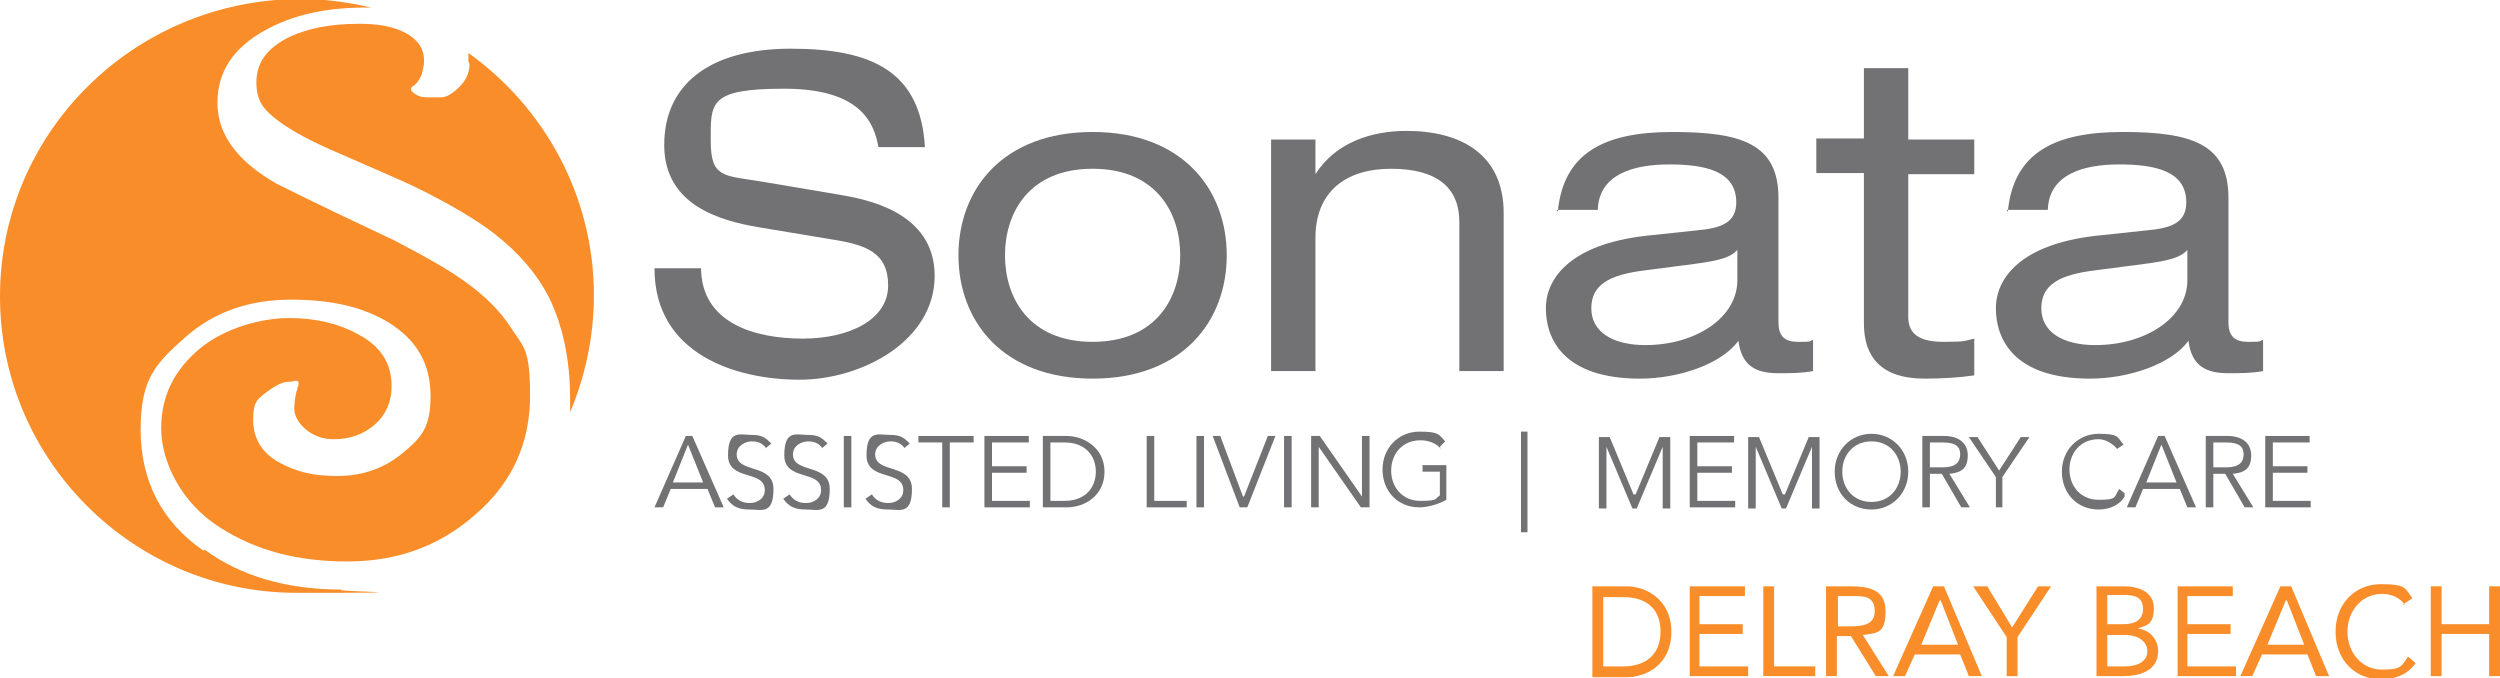 <svg xmlns="http://www.w3.org/2000/svg" viewBox="0 0 231.1 62.7"><defs><style>      .cls-1 {        fill: #f88d2a;      }      .cls-2 {        fill: #727173;      }    </style></defs><g><g id="Layer_1"><g><path class="cls-2" d="M61.3,46.9h-.8l2.9-6.6h.6l2.9,6.6h-.8l-.7-1.7h-3.4l-.7,1.7ZM62.2,44.6h2.8l-1.4-3.5-1.4,3.5Z"></path><path class="cls-2" d="M70.8,41.4c-.3-.4-.7-.6-1.3-.6s-1.4.4-1.4,1.2c0,1.8,3.4.8,3.4,3.2s-1.1,1.9-2.2,1.9-1.6-.3-2.1-1l.6-.4c.3.5.8.8,1.5.8s1.4-.4,1.4-1.2c0-1.9-3.4-.8-3.4-3.2s1.1-1.9,2.1-1.9,1.3.2,1.9.8l-.6.5Z"></path><path class="cls-2" d="M76,41.4c-.3-.4-.7-.6-1.3-.6s-1.4.4-1.4,1.2c0,1.8,3.4.8,3.4,3.2s-1.1,1.9-2.2,1.9-1.6-.3-2.1-1l.6-.4c.3.5.8.8,1.5.8s1.4-.4,1.4-1.2c0-1.9-3.4-.8-3.4-3.2s1.1-1.9,2.1-1.9,1.3.2,1.9.8l-.6.5Z"></path><path class="cls-2" d="M78.7,46.9h-.7v-6.6h.7v6.6Z"></path><path class="cls-2" d="M83.6,41.4c-.3-.4-.7-.6-1.3-.6s-1.4.4-1.4,1.2c0,1.8,3.4.8,3.4,3.2s-1.1,1.9-2.2,1.9-1.6-.3-2.1-1l.6-.4c.3.5.8.8,1.5.8s1.4-.4,1.4-1.2c0-1.9-3.4-.8-3.4-3.2s1.1-1.9,2.1-1.9,1.3.2,1.9.8l-.6.5Z"></path><path class="cls-2" d="M87.8,46.9h-.7v-6h-2.2v-.6h5.1v.6h-2.2v6Z"></path><path class="cls-2" d="M91.7,46.3h3.5v.6h-4.2v-6.6h4.1v.6h-3.4v2.2h3.2v.6h-3.2v2.5Z"></path><path class="cls-2" d="M96.4,40.3h2.2c1.6,0,3.5,1.1,3.5,3.3s-1.8,3.3-3.5,3.3h-2.2v-6.6ZM97.1,46.3h1.3c2,0,2.9-1.3,2.9-2.7s-.9-2.7-2.9-2.7h-1.3v5.3Z"></path><path class="cls-2" d="M106.6,46.3h3.1v.6h-3.7v-6.6h.7v6Z"></path><path class="cls-2" d="M111.3,46.9h-.7v-6.6h.7v6.6Z"></path><path class="cls-2" d="M115,45.9h0l2.2-5.6h.7l-2.6,6.6h-.7l-2.5-6.6h.7l2.1,5.6Z"></path><path class="cls-2" d="M119.4,46.9h-.7v-6.6h.7v6.6Z"></path><path class="cls-2" d="M125.9,45.9h0v-5.6h.7v6.6h-.8l-3.9-5.6h0v5.6h-.7v-6.6h.8l3.9,5.6Z"></path><path class="cls-2" d="M133.2,41.5c-.4-.5-1.1-.8-1.9-.8-1.7,0-2.7,1.3-2.7,2.8s1,2.8,2.7,2.8,1.3-.2,1.8-.5v-2.2h-1.6v-.6h2.2v3.2c-.7.4-1.7.7-2.5.7-2,0-3.4-1.5-3.4-3.5s1.5-3.5,3.4-3.5,1.8.3,2.4.9l-.5.5Z"></path><path class="cls-2" d="M141.2,39.9v9.3h-.6v-9.3h.6Z"></path><path class="cls-2" d="M151.2,45.7l2.2-5.3h1v6.6h-.7v-5.7h0l-2.4,5.7h-.4l-2.4-5.7h0v5.7h-.7v-6.6h1l2.2,5.3Z"></path><path class="cls-2" d="M156.9,46.3h3.5v.6h-4.2v-6.6h4.1v.6h-3.4v2.2h3.2v.6h-3.2v2.5Z"></path><path class="cls-2" d="M165,45.7l2.2-5.3h1v6.6h-.7v-5.7h0l-2.4,5.7h-.4l-2.4-5.7h0v5.7h-.7v-6.6h1l2.2,5.3Z"></path><path class="cls-2" d="M173,47.1c-2,0-3.4-1.5-3.4-3.5s1.5-3.5,3.4-3.5,3.4,1.5,3.4,3.5-1.5,3.5-3.4,3.5ZM173,40.8c-1.7,0-2.7,1.3-2.7,2.8s1,2.8,2.7,2.8,2.7-1.3,2.7-2.8-1-2.8-2.7-2.8Z"></path><path class="cls-2" d="M178.4,46.9h-.7v-6.6h2c1.3,0,2.2.6,2.2,1.8s-.6,1.6-1.7,1.7l1.9,3.1h-.8l-1.8-3.1h-1.1v3.1ZM178.4,43.2h1.2c1.2,0,1.6-.5,1.6-1.2s-.4-1.1-1.6-1.1h-1.2v2.3Z"></path><path class="cls-2" d="M185.2,46.9h-.7v-2.8l-2.5-3.7h.8l2,3.1,2-3.1h.8l-2.5,3.7v2.8Z"></path><path class="cls-2" d="M196.4,45.9c-.4.7-1.3,1.2-2.4,1.2-2,0-3.4-1.5-3.4-3.5s1.5-3.5,3.4-3.5,1.7.3,2.3,1l-.6.4c-.3-.4-1-.9-1.7-.9-1.7,0-2.7,1.3-2.7,2.8s1,2.8,2.7,2.8,1.4-.2,1.9-1l.5.4Z"></path><path class="cls-2" d="M197.4,46.9h-.8l2.9-6.6h.6l2.9,6.6h-.8l-.7-1.7h-3.4l-.7,1.7ZM198.4,44.6h2.8l-1.4-3.5-1.4,3.5Z"></path><path class="cls-2" d="M204.6,46.9h-.7v-6.6h2c1.3,0,2.2.6,2.2,1.8s-.6,1.6-1.7,1.7l1.9,3.1h-.8l-1.8-3.1h-1.1v3.1ZM204.6,43.2h1.2c1.2,0,1.6-.5,1.6-1.2s-.4-1.1-1.6-1.1h-1.2v2.3Z"></path><path class="cls-2" d="M210.1,46.3h3.5v.6h-4.2v-6.6h4.1v.6h-3.4v2.2h3.2v.6h-3.2v2.5Z"></path></g><g><path class="cls-2" d="M64.8,24.7c0,5.2,5,6.6,9.4,6.6s7.9-1.8,7.9-4.9-2.1-3.8-5.4-4.3l-6.6-1.1c-3.5-.6-8.7-2-8.7-7.6s4.2-8.9,11.7-8.9,12,2.1,12.4,9.1h-4.3c-.4-2.3-1.7-5.4-8.7-5.4s-6.8,1.3-6.8,4.8,1.2,3.2,4.8,3.8l7.1,1.2c2.3.4,8.8,1.5,8.8,7.5s-6.7,9.6-12.5,9.6-13.4-2.3-13.4-10.3h4.3Z"></path><path class="cls-2" d="M101,12.2c8.3,0,12.4,5.3,12.4,11.4s-4.1,11.4-12.4,11.4-12.4-5.3-12.4-11.4,4.1-11.4,12.4-11.4ZM101,15.6c-5.9,0-8.1,4.1-8.1,8s2.2,8,8.1,8,8.1-4.1,8.1-8-2.2-8-8.1-8Z"></path><path class="cls-2" d="M117.5,12.9h4.1v3.2h0c1.9-3,5.3-4,8.4-4,5.1,0,9,2.2,9,7.6v14.6h-4.1v-13.8c0-3.1-2-4.9-6.3-4.9s-7,2.2-7,6.4v12.3h-4.1V12.9Z"></path><path class="cls-2" d="M144,19.6c.5-5.4,4.2-7.4,10.6-7.4s9.8,1.1,9.8,6.1v11.5c0,1.3.6,1.8,1.8,1.8s1,0,1.4-.2v2.9c-1,.2-2.2.2-3.2.2-2,0-3.4-.6-3.7-3-1.6,2.2-5.6,3.5-9.1,3.5-7.1,0-8.7-3.7-8.7-6.5s2.3-5.9,9.2-6.7l4.7-.5c2.3-.2,3.7-.7,3.7-2.6,0-2.9-2.9-3.5-6.2-3.5s-6.5.9-6.6,4.2h-3.8ZM160.6,23.1c-.6.7-1.7,1-4,1.3l-4.6.6c-3.2.4-4.9,1.3-4.9,3.5s2,3.4,5,3.4c4.6,0,8.5-2.5,8.5-6v-2.7Z"></path><path class="cls-2" d="M172.3,6.3h4.1v6.6h6.1v3.2h-6.1v13.2c0,1.7,1.2,2.3,3.3,2.3s1.9-.1,2.8-.3v3.4c-1.4.2-2.9.3-4.6.3-4,0-5.6-2-5.6-5.1v-13.9h-4.4v-3.2h4.4v-6.6Z"></path><path class="cls-2" d="M185.6,19.6c.5-5.4,4.2-7.4,10.6-7.4s9.8,1.1,9.8,6.1v11.5c0,1.3.6,1.8,1.8,1.8s1,0,1.4-.2v2.9c-1,.2-2.2.2-3.2.2-2,0-3.4-.6-3.7-3-1.6,2.2-5.6,3.5-9.1,3.5-7.1,0-8.7-3.7-8.7-6.5s2.3-5.9,9.2-6.7l4.7-.5c2.3-.2,3.7-.7,3.7-2.6,0-2.9-2.9-3.5-6.2-3.5s-6.5.9-6.6,4.2h-3.8ZM202.2,23.1c-.6.7-1.7,1-4,1.3l-4.6.6c-3.2.4-4.9,1.3-4.9,3.5s2,3.4,5,3.4c4.6,0,8.5-2.5,8.5-6v-2.7Z"></path></g><g><path class="cls-1" d="M18.8,50.9c-3.9-2.7-5.8-6.5-5.8-11.2s1.4-6.1,4.1-8.5c2.7-2.4,6-3.5,9.8-3.5s6.7.7,9,2.1c2.6,1.6,3.9,3.8,3.9,6.8s-.9,3.9-2.6,5.3c-1.7,1.4-3.7,2.1-6,2.1s-3.8-.4-5.3-1.2c-1.7-.9-2.5-2.3-2.5-4s.4-1.9,1.3-2.6c.7-.5,1.2-.8,1.8-.9.5,0,.8-.1.8-.1.2,0,.3,0,.3.2,0,.1,0,.3-.1.4,0,0,0,.2-.1.4-.1.5-.2,1-.2,1.6s.4,1.4,1.2,2c.8.6,1.6.8,2.5.8,1.5,0,2.8-.5,3.8-1.4,1-.9,1.5-2.1,1.5-3.5,0-2.1-1-3.7-3.1-4.8-1.8-1-3.9-1.5-6.4-1.5s-5.9.9-8.2,2.8c-2.4,2-3.6,4.4-3.6,7.4s1.8,6.9,5.5,9.2c3.3,2.1,7.1,3.1,11.7,3.1s8.5-1.4,11.8-4.3c3.4-2.9,5.1-6.6,5.1-11s-.6-4.5-1.7-6.2c-1-1.6-2.5-3.1-4.5-4.5-1.4-1-3.5-2.2-6.4-3.7-3.6-1.7-7.2-3.4-10.8-5.2-3.7-2.1-5.5-4.6-5.5-7.5s1.5-5.1,4.4-6.7c2.5-1.4,5.6-2.1,9.2-2.1s.4,0,.6,0c-2.1-.5-4.3-.8-6.6-.8C12.3,0,0,12.3,0,27.4s12.3,27.4,27.4,27.4,2.8-.1,4.2-.3c-5,0-9.3-1.2-12.7-3.7Z"></path><path class="cls-1" d="M43.4,5.9c0,.8-.3,1.5-.9,2.1s-1.2,1-1.7,1c-.5,0-.8,0-1,0-.5,0-1,0-1.4-.3-.3-.2-.4-.3-.4-.4,0-.1,0-.3.3-.4.3-.3.6-.7.7-1.1.1-.4.2-.8.2-1.2,0-1.2-.7-2.1-2-2.7-1.1-.5-2.4-.7-4-.7-2.6,0-4.7.4-6.4,1.2-2.1,1-3.1,2.4-3.1,4.2s.7,2.6,2.2,3.7c1.1.8,2.9,1.8,5.5,2.9,3.9,1.7,6.2,2.7,6.8,3,3.3,1.6,5.8,3.1,7.5,4.4,2.3,1.8,4,3.8,5.1,6,1.2,2.5,1.9,5.6,1.9,9.2s0,.9,0,1.3c1.4-3.3,2.2-7,2.2-10.8,0-9.2-4.6-17.4-11.6-22.4,0,.3,0,.5,0,.8Z"></path></g><g><path class="cls-1" d="M147.2,54.2h3.2c1.6,0,4.1,1.1,4.1,4.2s-2.4,4.2-4.1,4.2h-3.2v-8.3ZM148.2,61.6h1.9c1.9,0,3.4-1,3.4-3.2s-1.4-3.2-3.4-3.2h-1.9v6.5Z"></path><path class="cls-1" d="M156.1,54.2h5.2v.9h-4.2v2.6h4v.9h-4v3h4.5v.9h-5.4v-8.3Z"></path><path class="cls-1" d="M163,54.2h1v7.4h3.8v.9h-4.8v-8.3Z"></path><path class="cls-1" d="M168.9,54.2h2.1c1.6,0,3.3.2,3.3,2.3s-.8,2-2.1,2.2l2.4,3.8h-1.2l-2.3-3.7h-1.3v3.7h-1v-8.3ZM169.9,57.9h.9c1.1,0,2.5,0,2.5-1.4s-1-1.4-2-1.4h-1.4v2.8Z"></path><path class="cls-1" d="M178.8,54.2h.9l3.5,8.3h-1.2l-.8-2h-4.2l-.9,2h-1.1l3.7-8.3ZM179.3,55.5h0l-1.7,4.1h3.4l-1.6-4.1Z"></path><path class="cls-1" d="M185.5,58.9l-3.1-4.7h1.3l2.3,3.8,2.4-3.8h1.2l-3.1,4.7v3.6h-1v-3.6Z"></path><path class="cls-1" d="M193.8,54.2h2.5c1.4,0,2.8.5,2.8,2s-.6,1.6-1.5,1.9h0c1.1.1,1.9,1,1.9,2.1,0,1.8-1.7,2.3-3.2,2.3h-2.5v-8.3ZM194.8,57.7h1.4c.9,0,1.9-.2,1.9-1.4s-.9-1.3-1.8-1.3h-1.5v2.6ZM194.8,61.6h1.7c1,0,2-.4,2-1.4s-1-1.5-2-1.5h-1.7v3Z"></path><path class="cls-1" d="M201.2,54.2h5.2v.9h-4.2v2.6h4v.9h-4v3h4.5v.9h-5.4v-8.3Z"></path><path class="cls-1" d="M210.9,54.2h.9l3.5,8.3h-1.2l-.8-2h-4.2l-.9,2h-1.1l3.7-8.3ZM211.3,55.5h0l-1.7,4.1h3.4l-1.6-4.1Z"></path><path class="cls-1" d="M222.3,55.9c-.5-.7-1.3-1-2.1-1-1.9,0-3.2,1.6-3.2,3.5s1.3,3.5,3.2,3.5,1.8-.4,2.4-1.2l.7.6c-.7,1-1.8,1.5-3.2,1.5-2.4,0-4.2-1.8-4.2-4.4s1.8-4.4,4.2-4.4,2.2.4,2.9,1.3l-.9.6Z"></path><path class="cls-1" d="M224.7,54.2h1v3.5h4.4v-3.5h1v8.3h-1v-3.9h-4.4v3.9h-1v-8.3Z"></path></g></g></g></svg>